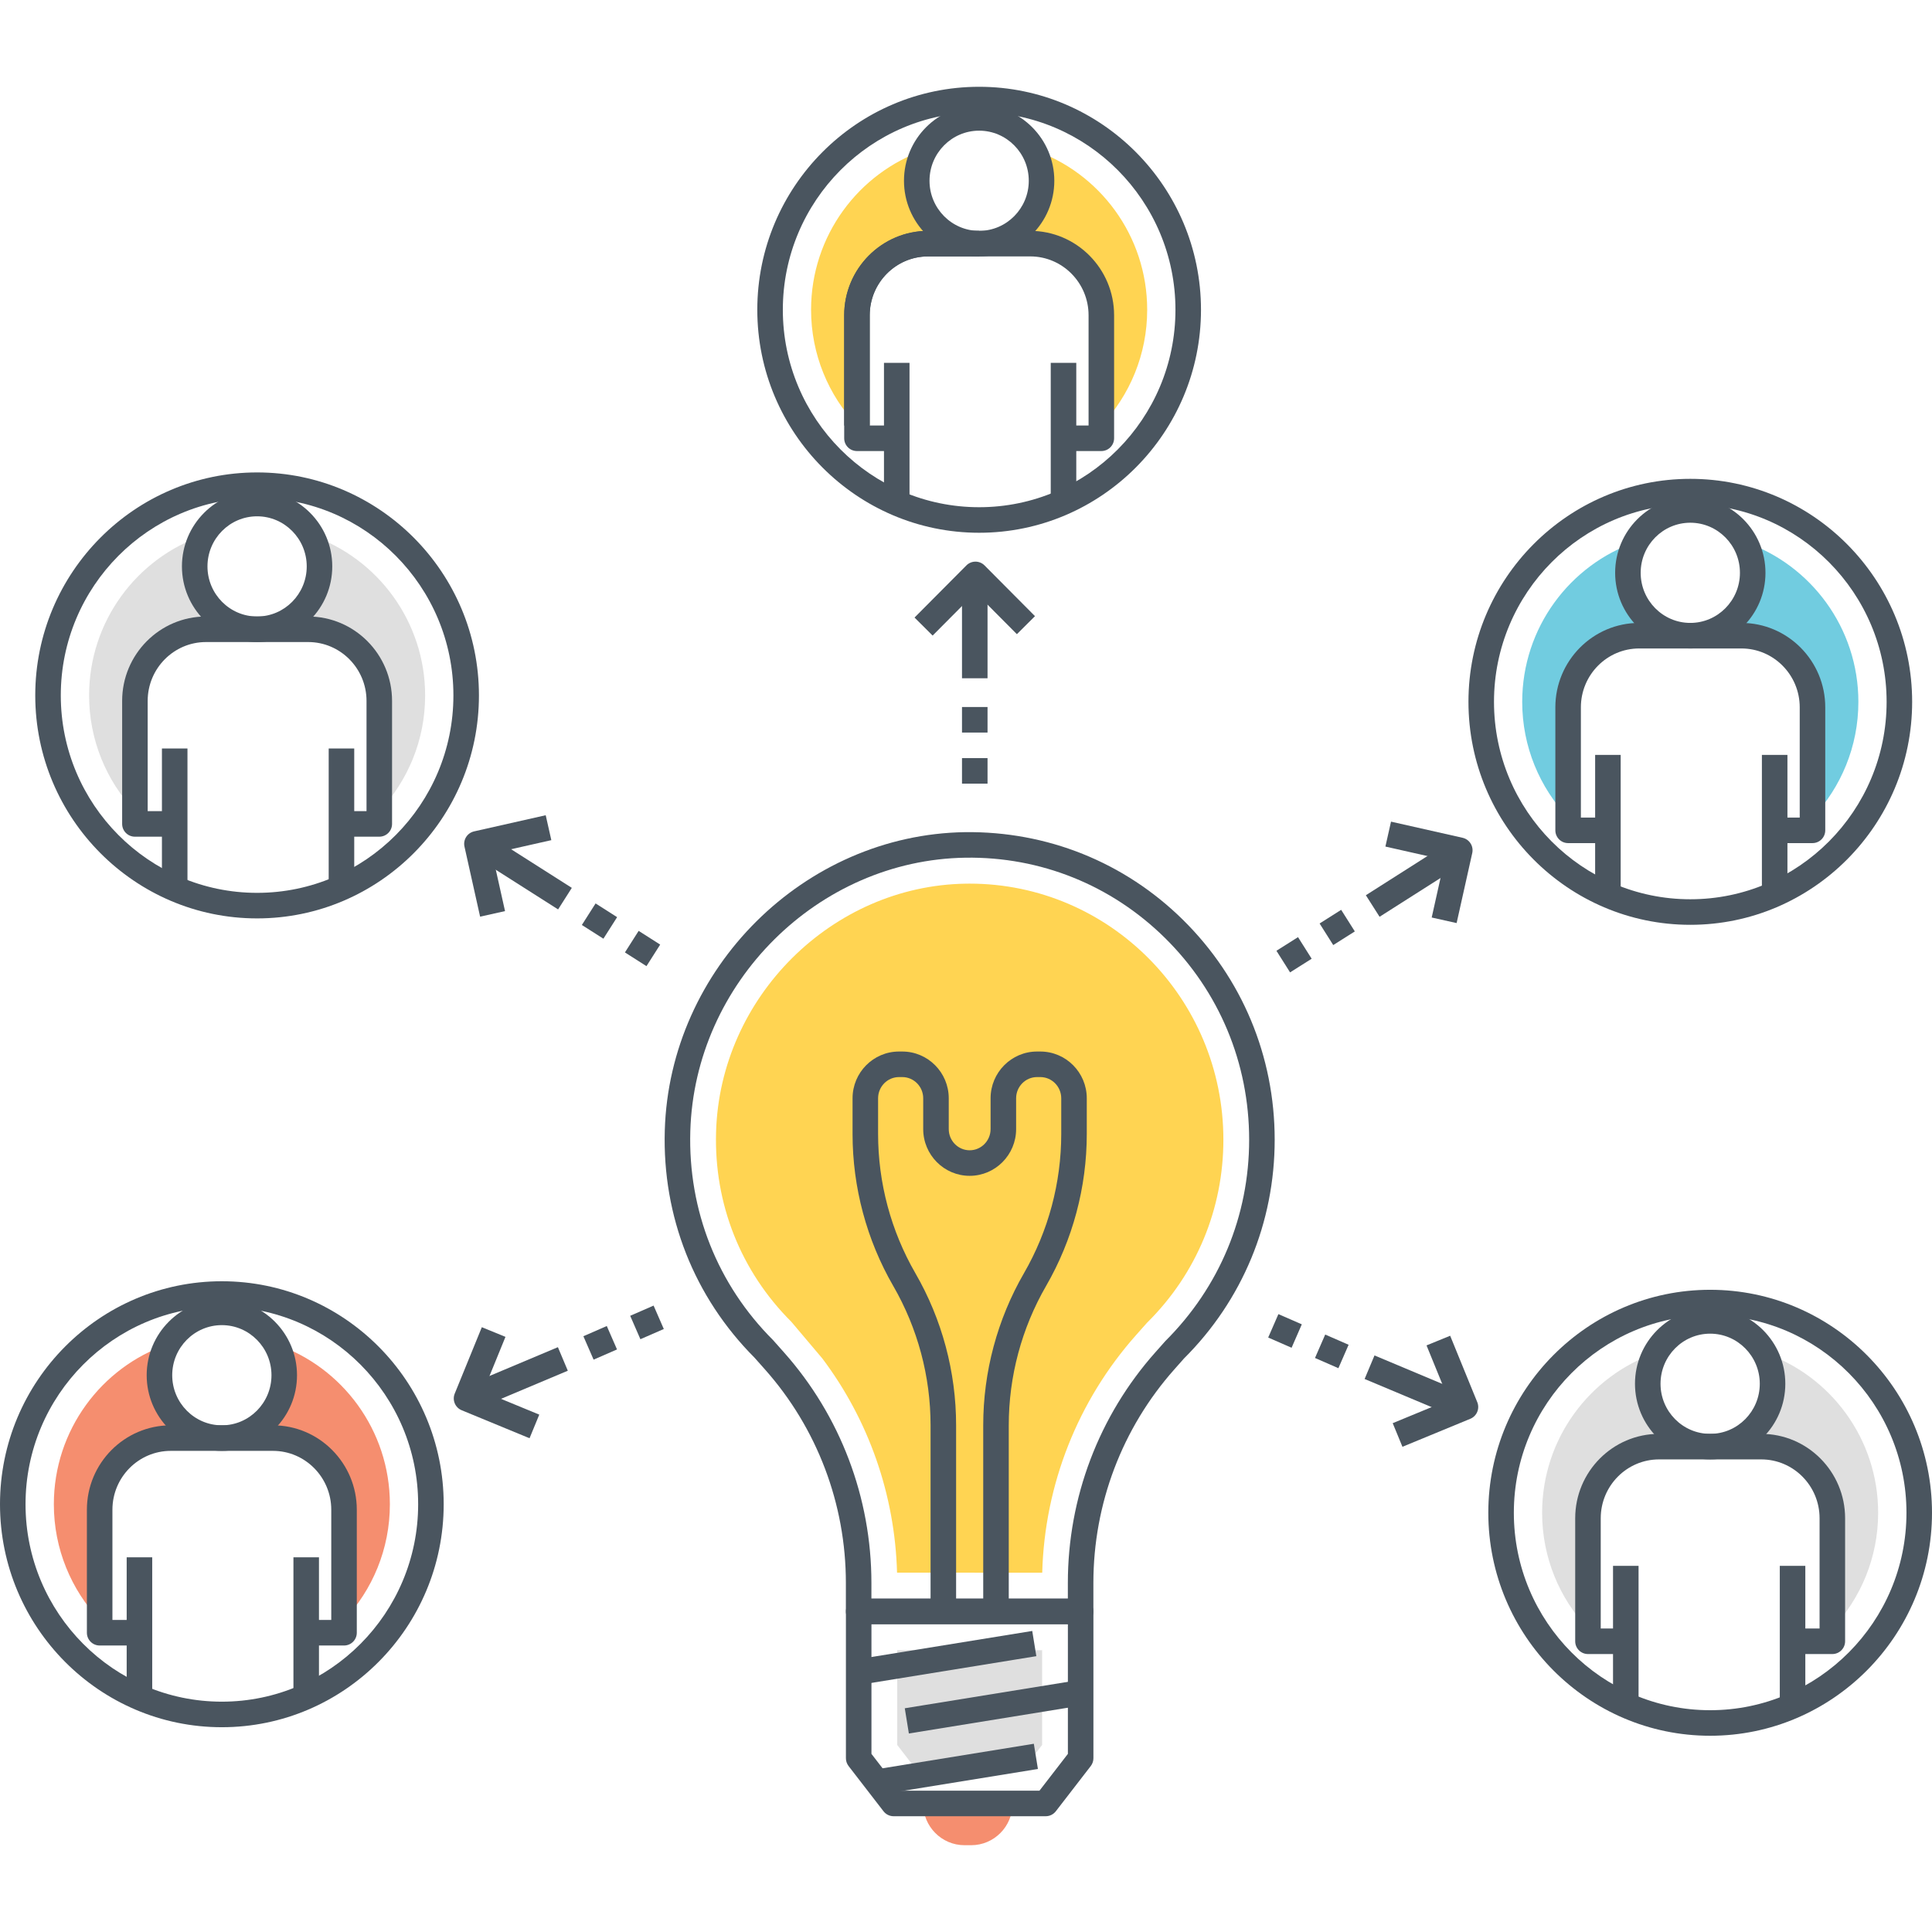<?xml version="1.0" encoding="utf-8"?>
<!-- Generator: Adobe Illustrator 21.0.0, SVG Export Plug-In . SVG Version: 6.00 Build 0)  -->
<svg version="1.1" id="Layer_1" xmlns="http://www.w3.org/2000/svg" xmlns:xlink="http://www.w3.org/1999/xlink" x="0px" y="0px"
	 viewBox="0 0 512 512" style="enable-background:new 0 0 512 512;" xml:space="preserve">
<g>
	<g>
		<g>
			<rect x="254.94" y="151.787" style="fill:#4A555F;" width="6.767" height="27.96"/>
		</g>
	</g>
	<g>
		<g>
			<path style="fill:#4A555F;" d="M260.907,149.836c-0.635-0.638-1.499-0.997-2.399-0.997s-1.763,0.359-2.399,0.997l-13.748,13.822
				l4.797,4.775l11.349-11.411l10.979,11.04l4.797-4.776L260.907,149.836z"/>
		</g>
	</g>
	<g>
		<g>
			<g>
				<path style="fill:#4A555F;" d="M254.94,207.675h6.767v-6.77h-6.767V207.675z M254.94,187.365v6.77h6.767v-6.77H254.94z"/>
			</g>
		</g>
	</g>
	<g>
		<g>
			
				<rect x="361.453" y="229.034" transform="matrix(0.844 -0.537 0.537 0.844 -66.091 238.04)" style="fill:#4A555F;" width="27.853" height="6.768"/>
		</g>
	</g>
	<g>
		<g>
			<path style="fill:#4A555F;" d="M387.603,222.024l-18.97-4.28l-1.489,6.605l15.677,3.536l-3.406,15.265l6.604,1.474l4.142-18.561
				C390.566,224.243,389.422,222.436,387.603,222.024z"/>
		</g>
	</g>
	<g>
		<g>
			<g>
				<path style="fill:#4A555F;" d="M338.268,251.968l3.617,5.723l5.719-3.617l-3.617-5.723L338.268,251.968z M355.425,241.115
					l-5.719,3.618l3.617,5.721l5.719-3.618L355.425,241.115z"/>
			</g>
		</g>
	</g>
	<g>
		<g>
			
				<rect x="134.486" y="216.792" transform="matrix(0.537 -0.844 0.844 0.537 -130.796 223.137)" style="fill:#4A555F;" width="6.768" height="27.853"/>
		</g>
	</g>
	<g>
		<g>
			<path style="fill:#4A555F;" d="M146.107,222.649l-1.489-6.605l-18.97,4.28c-1.819,0.411-2.964,2.218-2.557,4.04l4.142,18.561
				l6.604-1.474l-3.406-15.266L146.107,222.649z"/>
		</g>
	</g>
	<g>
		<g>
			<g>
				<path style="fill:#4A555F;" d="M154.199,245.13l5.708,3.636l3.635-5.71l-5.708-3.636L154.199,245.13z M169.249,246.691
					l-3.635,5.712l5.708,3.635l3.634-5.712L169.249,246.691z"/>
			</g>
		</g>
	</g>
	<g>
		<g>
			
				<rect x="122.223" y="362.165" transform="matrix(0.922 -0.388 0.388 0.922 -131.021 81.321)" style="fill:#4A555F;" width="27.831" height="6.769"/>
		</g>
	</g>
	<g>
		<g>
			<path style="fill:#4A555F;" d="M128.046,368.758l5.907-14.476l-6.264-2.559l-7.182,17.598c-0.705,1.727,0.119,3.698,1.842,4.408
				l17.986,7.421l2.579-6.259L128.046,368.758z"/>
		</g>
	</g>
	<g>
		<g>
			<g>
				<path style="fill:#4A555F;" d="M154.604,354.115l2.707,6.206l6.202-2.707l-2.707-6.206L154.604,354.115z M173.21,345.994
					l-6.202,2.706l2.705,6.206l6.202-2.706L173.21,345.994z"/>
			</g>
		</g>
	</g>
	<g>
		<g>
			<path style="fill:#71CCE0;" d="M492.489,186c0-19.617-12.616-36.326-30.126-42.361c1.37,2.406,2.132,5.205,2.132,8.157
				c0,9.207-7.417,16.665-16.553,16.665h13.551c10.397,0,18.837,8.507,18.837,18.983v29.24
				C487.856,208.656,492.489,197.875,492.489,186z"/>
		</g>
	</g>
	<g>
		<g>
			<path style="fill:#71CCE0;" d="M431.396,151.795c0-2.953,0.761-5.752,2.132-8.157c-17.51,6.036-30.126,22.744-30.126,42.361
				c0,11.875,4.633,22.657,12.159,30.683v-29.24c0-10.476,8.44-18.983,18.837-18.983h13.552
				C438.813,168.46,431.396,161.002,431.396,151.795z"/>
		</g>
	</g>
	<g>
		<g>
			<path style="fill:#DFDFDF;" d="M51.607,150.095c0-2.953,0.761-5.752,2.132-8.157c-17.51,6.014-30.126,22.744-30.126,42.362
				c0,11.875,4.633,22.657,12.137,30.683v-29.24c0-10.476,8.44-18.983,18.837-18.983h13.551
				C59.003,166.76,51.607,159.302,51.607,150.095z"/>
		</g>
	</g>
	<g>
		<g>
			<path style="fill:#DFDFDF;" d="M112.665,184.299c0-19.617-12.616-36.347-30.126-42.362c1.37,2.406,2.132,5.205,2.132,8.157
				c0,9.207-7.396,16.665-16.531,16.665H81.69c10.397,0,18.815,8.507,18.815,18.983v29.262
				C108.031,206.978,112.665,196.197,112.665,184.299z"/>
		</g>
	</g>
	<g>
		<g>
			<path style="fill:#FFD452;" d="M242.938,47.906c0-2.974,0.761-5.773,2.153-8.179c-17.51,6.014-30.148,22.723-30.148,42.362
				c0,11.854,4.633,22.657,12.159,30.683V83.554c0-10.498,8.44-18.983,18.837-18.983h13.551
				C250.355,64.571,242.938,57.113,242.938,47.906z"/>
		</g>
	</g>
	<g>
		<g>
			<path style="fill:#FFD452;" d="M304.015,82.088c0-19.639-12.638-36.347-30.148-42.362c1.392,2.406,2.153,5.205,2.153,8.179
				c0,9.207-7.417,16.665-16.553,16.665h13.552c10.397,0,18.837,8.485,18.837,18.983v29.218
				C299.382,104.745,304.015,93.942,304.015,82.088z"/>
		</g>
	</g>
	<g>
		<g>
			<g>
				<path style="fill:#4A555F;" d="M447.948,131.757c-10.983,0-19.918,8.992-19.918,20.045c0,11.054,8.935,20.047,19.918,20.047
					s19.92-8.992,19.92-20.047C467.868,140.75,458.932,131.757,447.948,131.757z M447.948,165.079
					c-7.252,0-13.152-5.956-13.152-13.277c0-7.32,5.9-13.275,13.152-13.275s13.153,5.956,13.153,13.275
					C461.101,159.124,455.2,165.079,447.948,165.079z"/>
			</g>
		</g>
	</g>
	<g>
		<g>
			<rect x="422.728" y="200.057" style="fill:#4A555F;" width="6.767" height="37.258"/>
		</g>
	</g>
	<g>
		<g>
			<rect x="466.922" y="200.057" style="fill:#4A555F;" width="6.767" height="37.258"/>
		</g>
	</g>
	<g>
		<g>
			<path style="fill:#4A555F;" d="M461.493,165.079h-27.09c-12.252,0-22.219,10.033-22.219,22.364v32.604
				c0,1.87,1.514,3.385,3.383,3.385h10.544v-6.77h-7.161v-29.219c0-8.598,6.932-15.594,15.453-15.594h27.09
				c8.521,0,15.453,6.996,15.453,15.594v29.219h-6.641v6.77h10.024c1.869,0,3.383-1.515,3.383-3.385v-32.604
				C483.713,175.112,473.746,165.079,461.493,165.079z"/>
		</g>
	</g>
	<g>
		<g>
			<g>
				<path style="fill:#4A555F;" d="M447.948,126.898c-32.417,0-58.791,26.509-58.791,59.094c0,32.584,26.373,59.093,58.791,59.093
					s58.791-26.509,58.791-59.093C506.739,153.407,480.366,126.898,447.948,126.898z M447.948,238.315
					c-28.686,0-52.024-23.472-52.024-52.323c0-28.852,23.338-52.324,52.024-52.324s52.024,23.472,52.024,52.324
					C499.972,214.842,476.634,238.315,447.948,238.315z"/>
			</g>
		</g>
	</g>
	<g>
		<g>
			<g>
				<path style="fill:#4A555F;" d="M68.134,130.057c-10.983,0-19.919,8.992-19.919,20.045c0,11.054,8.936,20.047,19.919,20.047
					c10.984,0,19.918-8.992,19.918-20.047C88.053,139.049,79.118,130.057,68.134,130.057z M68.134,163.379
					c-7.252,0-13.153-5.956-13.153-13.277c0-7.32,5.901-13.275,13.153-13.275s13.152,5.956,13.152,13.275
					C81.286,157.423,75.386,163.379,68.134,163.379z"/>
			</g>
		</g>
	</g>
	<g>
		<g>
			<path style="fill:#4A555F;" d="M81.679,163.379h-27.09c-12.252,0-22.219,10.033-22.219,22.364v32.604
				c0,1.87,1.514,3.385,3.383,3.385h10.544v-6.77h-7.161v-29.219c0-8.598,6.932-15.594,15.453-15.594h27.09
				c8.521,0,15.453,6.996,15.453,15.594v29.219h-6.641v6.77h10.024c1.869,0,3.383-1.515,3.383-3.385v-32.604
				C103.899,173.412,93.932,163.379,81.679,163.379z"/>
		</g>
	</g>
	<g>
		<g>
			<g>
				<path style="fill:#4A555F;" d="M68.134,125.198c-32.417,0-58.792,26.509-58.792,59.094c0,32.584,26.375,59.093,58.792,59.093
					c32.417,0,58.791-26.509,58.791-59.093C126.925,151.707,100.552,125.198,68.134,125.198z M68.134,236.615
					c-28.687,0-52.025-23.472-52.025-52.323c0-28.852,23.338-52.324,52.025-52.324c28.686,0,52.024,23.472,52.024,52.324
					C120.159,213.142,96.821,236.615,68.134,236.615z"/>
			</g>
		</g>
	</g>
	<g>
		<g>
			<g>
				<path style="fill:#4A555F;" d="M259.483,27.859c-10.983,0-19.919,8.992-19.919,20.045c0,11.054,8.936,20.047,19.919,20.047
					c10.984,0,19.92-8.992,19.92-20.047C279.403,36.852,270.467,27.859,259.483,27.859z M259.483,61.181
					c-7.252,0-13.153-5.956-13.153-13.277c0-7.32,5.901-13.275,13.153-13.275s13.153,5.956,13.153,13.275
					C272.636,55.226,266.736,61.181,259.483,61.181z"/>
			</g>
		</g>
	</g>
	<g>
		<g>
			<rect x="234.263" y="96.16" style="fill:#4A555F;" width="6.767" height="37.258"/>
		</g>
	</g>
	<g>
		<g>
			<rect x="278.457" y="96.16" style="fill:#4A555F;" width="6.767" height="37.258"/>
		</g>
	</g>
	<g>
		<g>
			<path style="fill:#4A555F;" d="M273.029,61.181h-27.09c-12.252,0-22.219,10.031-22.219,22.363v32.604
				c0,1.87,1.514,3.385,3.383,3.385h10.544v-6.77h-7.161V83.544c0-8.598,6.932-15.593,15.453-15.593h27.09
				c8.521,0,15.453,6.995,15.453,15.593v29.219h-6.641v6.77h10.024c1.869,0,3.383-1.515,3.383-3.385V83.544
				C295.248,71.213,285.281,61.181,273.029,61.181z"/>
		</g>
	</g>
	<g>
		<g>
			<path style="fill:#4A555F;" d="M245.939,61.186c-12.252,0-22.22,10.035-22.22,22.368v29.218h6.766V83.554
				c0-8.601,6.933-15.598,15.454-15.598h13.551v-6.77H245.939z"/>
		</g>
	</g>
	<g>
		<g>
			<g>
				<path style="fill:#4A555F;" d="M259.483,23c-32.417,0-58.791,26.509-58.791,59.093c0,32.585,26.373,59.094,58.791,59.094
					c32.417,0,58.791-26.509,58.791-59.094C318.274,49.509,291.901,23,259.483,23z M259.483,134.417
					c-28.686,0-52.024-23.472-52.024-52.324c0-28.851,23.338-52.323,52.024-52.323c28.686,0,52.024,23.472,52.024,52.323
					C311.508,110.945,288.17,134.417,259.483,134.417z"/>
			</g>
		</g>
	</g>
	<g>
		<g>
			<rect x="42.914" y="198.357" style="fill:#4A555F;" width="6.767" height="37.258"/>
		</g>
	</g>
	<g>
		<g>
			<rect x="87.108" y="198.357" style="fill:#4A555F;" width="6.767" height="37.258"/>
		</g>
	</g>
	<g>
		<g>
			<path style="fill:#F58E6F;" d="M42.264,364.442c0-2.953,0.761-5.752,2.132-8.157c-17.51,6.014-30.126,22.744-30.126,42.361
				c0,11.875,4.633,22.657,12.137,30.683v-29.24c0-10.476,8.44-18.983,18.837-18.983h13.551
				C49.66,381.106,42.264,373.649,42.264,364.442z"/>
		</g>
	</g>
	<g>
		<g>
			<path style="fill:#F58E6F;" d="M103.321,398.646c0-19.617-12.616-36.347-30.126-42.361c1.37,2.406,2.132,5.205,2.132,8.157
				c0,9.207-7.396,16.665-16.531,16.665h13.551c10.397,0,18.815,8.507,18.815,18.983v29.262
				C98.688,421.325,103.321,410.543,103.321,398.646z"/>
		</g>
	</g>
	<g>
		<g>
			<g>
				<path style="fill:#4A555F;" d="M58.791,344.403c-10.984,0-19.918,8.992-19.918,20.047c0,11.053,8.935,20.045,19.918,20.045
					c10.983,0,19.92-8.992,19.92-20.045C78.71,353.396,69.774,344.403,58.791,344.403z M58.791,377.725
					c-7.252,0-13.152-5.956-13.152-13.275c0-7.321,5.9-13.277,13.152-13.277s13.153,5.956,13.153,13.277
					C71.944,371.77,66.043,377.725,58.791,377.725z"/>
			</g>
		</g>
	</g>
	<g>
		<g>
			<path style="fill:#4A555F;" d="M72.336,377.725h-27.09c-12.252,0-22.219,10.033-22.219,22.364v32.604
				c0,1.87,1.514,3.385,3.383,3.385h10.544v-6.77h-7.161v-29.219c0-8.598,6.932-15.594,15.453-15.594h27.09
				c8.521,0,15.453,6.996,15.453,15.594v29.219h-6.641v6.77h10.024c1.869,0,3.383-1.515,3.383-3.385v-32.604
				C94.555,387.758,84.588,377.725,72.336,377.725z"/>
		</g>
	</g>
	<g>
		<g>
			<g>
				<path style="fill:#4A555F;" d="M58.791,339.545C26.373,339.545,0,366.054,0,398.638c0,32.584,26.373,59.093,58.791,59.093
					c32.417,0,58.791-26.509,58.791-59.093C117.582,366.054,91.208,339.545,58.791,339.545z M58.791,450.961
					c-28.686,0-52.024-23.472-52.024-52.323s23.338-52.323,52.024-52.323c28.686,0,52.024,23.472,52.024,52.323
					S87.477,450.961,58.791,450.961z"/>
			</g>
		</g>
	</g>
	<g>
		<g>
			<rect x="33.571" y="412.703" style="fill:#4A555F;" width="6.766" height="37.259"/>
		</g>
	</g>
	<g>
		<g>
			<rect x="77.764" y="412.703" style="fill:#4A555F;" width="6.766" height="37.259"/>
		</g>
	</g>
	<g>
		<g>
			
				<rect x="372.477" y="353.896" transform="matrix(0.387 -0.922 0.922 0.387 -108.804 571.912)" style="fill:#4A555F;" width="6.769" height="27.831"/>
		</g>
	</g>
	<g>
		<g>
			<path style="fill:#4A555F;" d="M391.492,371.584l-7.182-17.598l-6.264,2.559l5.907,14.475l-14.87,6.135l2.579,6.259l17.987-7.421
				C391.373,375.282,392.197,373.311,391.492,371.584z"/>
		</g>
	</g>
	<g>
		<g>
			<g>
				<path style="fill:#4A555F;" d="M336.084,354.461l6.201,2.708l2.707-6.206l-6.201-2.707L336.084,354.461z M351.195,353.67
					l-2.707,6.206l6.202,2.707l2.707-6.206L351.195,353.67z"/>
			</g>
		</g>
	</g>
	<g>
		<g>
			<path style="fill:#DFDFDF;" d="M497.729,400.908c0-19.617-12.616-36.347-30.126-42.362c1.37,2.406,2.132,5.205,2.132,8.157
				c0,9.207-7.396,16.665-16.531,16.665h13.551c10.397,0,18.837,8.507,18.837,18.983v29.24
				C493.097,423.565,497.729,412.783,497.729,400.908z"/>
		</g>
	</g>
	<g>
		<g>
			<path style="fill:#DFDFDF;" d="M436.673,366.704c0-2.952,0.761-5.752,2.131-8.157c-17.51,6.014-30.126,22.744-30.126,42.362
				c0,11.897,4.633,22.679,12.159,30.705v-29.261c0-10.476,8.418-18.983,18.815-18.983h13.551
				C444.068,383.369,436.673,375.911,436.673,366.704z"/>
		</g>
	</g>
	<g>
		<g>
			<g>
				<path style="fill:#4A555F;" d="M453.209,346.665c-10.983,0-19.92,8.992-19.92,20.047c0,11.053,8.936,20.045,19.92,20.045
					c10.984,0,19.918-8.993,19.918-20.045C473.128,355.658,464.193,346.665,453.209,346.665z M453.209,379.987
					c-7.252,0-13.153-5.956-13.153-13.275c0-7.321,5.901-13.277,13.153-13.277s13.152,5.956,13.152,13.277
					C466.361,374.032,460.461,379.987,453.209,379.987z"/>
			</g>
		</g>
	</g>
	<g>
		<g>
			<path style="fill:#4A555F;" d="M466.754,379.987h-27.09c-12.252,0-22.219,10.033-22.219,22.364v32.604
				c0,1.87,1.514,3.385,3.383,3.385h10.023v-6.77h-6.64v-29.219c0-8.598,6.932-15.594,15.453-15.594h27.09
				c8.521,0,15.453,6.996,15.453,15.594v29.219h-7.161v6.77h10.544c1.869,0,3.383-1.515,3.383-3.385v-32.604
				C488.974,390.02,479.007,379.987,466.754,379.987z"/>
		</g>
	</g>
	<g>
		<g>
			<g>
				<path style="fill:#4A555F;" d="M453.209,341.807c-32.417,0-58.792,26.509-58.792,59.093c0,32.584,26.375,59.093,58.792,59.093
					c32.417,0,58.791-26.509,58.791-59.093C512,368.316,485.627,341.807,453.209,341.807z M453.209,453.223
					c-28.687,0-52.025-23.472-52.025-52.323s23.338-52.323,52.025-52.323c28.686,0,52.024,23.472,52.024,52.323
					S481.896,453.223,453.209,453.223z"/>
			</g>
		</g>
	</g>
	<g>
		<g>
			<rect x="471.663" y="414.966" style="fill:#4A555F;" width="6.766" height="37.259"/>
		</g>
	</g>
	<g>
		<g>
			<rect x="427.468" y="414.966" style="fill:#4A555F;" width="6.767" height="37.259"/>
		</g>
	</g>
	<g>
		<g>
			<path style="fill:#F58E6F;" d="M244.641,477.934c0,6.111,4.911,11.066,10.97,11.066h1.757c6.058,0,10.97-4.954,10.97-11.066
				H244.641z"/>
		</g>
	</g>
	<g>
		<g>
			<g>
				<path style="fill:#4A555F;" d="M313.477,243.743c-15.508-15.289-36.008-23.471-57.712-23.215
					c-42.64,0.629-78.344,36.097-79.59,79.063c-0.661,22.776,7.779,44.143,23.77,60.196c0.012,0.013,0.024,0.028,0.036,0.041
					l2.716,3.055c13.846,15.575,21.47,35.676,21.47,56.597v7.562c0,1.87,1.514,3.385,3.383,3.385h58.826
					c1.869,0,3.383-1.515,3.383-3.385v-7.563c0-20.921,7.625-41.021,21.47-56.596l2.534-2.862
					c15.503-15.441,24.042-36.035,24.042-57.99C337.805,279.911,329.165,259.21,313.477,243.743z M308.848,355.375l-2.675,3.01
					c-14.948,16.816-23.181,38.513-23.181,61.095v4.178h-52.059v-4.177c0-22.582-8.232-44.28-23.181-61.097l-2.546-2.864
					c-0.092-0.12-0.192-0.235-0.301-0.343c-14.774-14.741-22.576-34.413-21.967-55.389c1.143-39.395,33.857-71.913,72.925-72.49
					c19.873-0.301,38.655,7.259,52.863,21.267c14.388,14.185,22.312,33.172,22.312,53.467
					C331.039,322.174,323.208,341.064,308.848,355.375z"/>
			</g>
		</g>
	</g>
	<g>
		<g>
			<path style="fill:#FFD452;" d="M256.973,234.172l-1.009,0.008c-35.465,0.522-65.161,30.044-66.198,65.81
				c-0.555,19.05,6.53,36.911,19.943,50.295l8.221,9.728c12.302,16.344,19.235,36.151,19.796,56.762H276.2
				c0.632-23.304,9.412-45.576,24.886-62.983l2.882-3.244l0.221-0.219c12.911-12.857,20.021-30.009,20.021-48.297
				C324.211,264.614,294.048,234.172,256.973,234.172z"/>
		</g>
	</g>
	<g>
		<g>
			<g>
				<path style="fill:#4A555F;" d="M286.385,423.657H227.56c-1.869,0-3.383,1.515-3.383,3.385v38.91
					c0,0.749,0.248,1.477,0.706,2.069l9.254,11.983c0.641,0.83,1.63,1.316,2.677,1.316h40.317c1.047,0,2.036-0.486,2.677-1.316
					l9.254-11.983c0.458-0.593,0.706-1.32,0.706-2.069v-38.91C289.769,425.172,288.254,423.657,286.385,423.657z M283.002,464.796
					l-7.533,9.754h-36.993l-7.533-9.754v-34.369h52.059V464.796z"/>
			</g>
		</g>
	</g>
	<g>
		<g>
			<polygon style="fill:#DFDFDF;" points="237.772,437.31 237.772,462.433 241.815,467.667 272.13,467.667 276.173,462.433 
				276.173,437.31 			"/>
		</g>
	</g>
	<g>
		<g>
			<path style="fill:#4A555F;" d="M275.696,278.666h-0.868c-6.789,0-12.312,5.558-12.312,12.391v8.158
				c0,3.1-2.487,5.621-5.544,5.621c-3.057,0-5.544-2.521-5.544-5.621v-8.158c0-6.833-5.523-12.391-12.312-12.391h-0.868
				c-6.789,0-12.312,5.558-12.312,12.391v9.449c0,14.144,3.732,28.079,10.792,40.299c6.466,11.193,9.883,23.957,9.883,36.912v49.327
				h6.767v-49.327c0-14.143-3.731-28.078-10.791-40.299c-6.467-11.193-9.885-23.956-9.885-36.912v-9.449
				c0-3.1,2.488-5.621,5.545-5.621h0.868c3.057,0,5.545,2.521,5.545,5.621v8.158c0,6.833,5.522,12.391,12.311,12.391
				s12.311-5.558,12.311-12.391v-8.158c0-3.1,2.488-5.621,5.545-5.621h0.868c3.057,0,5.545,2.521,5.545,5.621v9.449
				c0,12.956-3.417,25.719-9.884,36.912c-7.06,12.222-10.792,26.158-10.792,40.299v49.327h6.767v-49.327
				c0-12.954,3.417-25.718,9.884-36.912c7.06-12.22,10.792-26.155,10.792-40.299v-9.449
				C288.008,284.224,282.485,278.666,275.696,278.666z"/>
		</g>
	</g>
	<g>
		<g>
			
				<rect x="227.258" y="436.124" transform="matrix(0.987 -0.16 0.16 0.987 -66.921 45.647)" style="fill:#4A555F;" width="47.004" height="6.771"/>
		</g>
	</g>
	<g>
		<g>
			
				<rect x="232.288" y="465.661" transform="matrix(0.987 -0.16 0.16 0.987 -71.589 46.448)" style="fill:#4A555F;" width="42.342" height="6.771"/>
		</g>
	</g>
	<g>
		<g>
			
				<rect x="239.867" y="449.103" transform="matrix(0.987 -0.16 0.16 0.987 -68.829 47.824)" style="fill:#4A555F;" width="47.004" height="6.771"/>
		</g>
	</g>
</g>
</svg>
